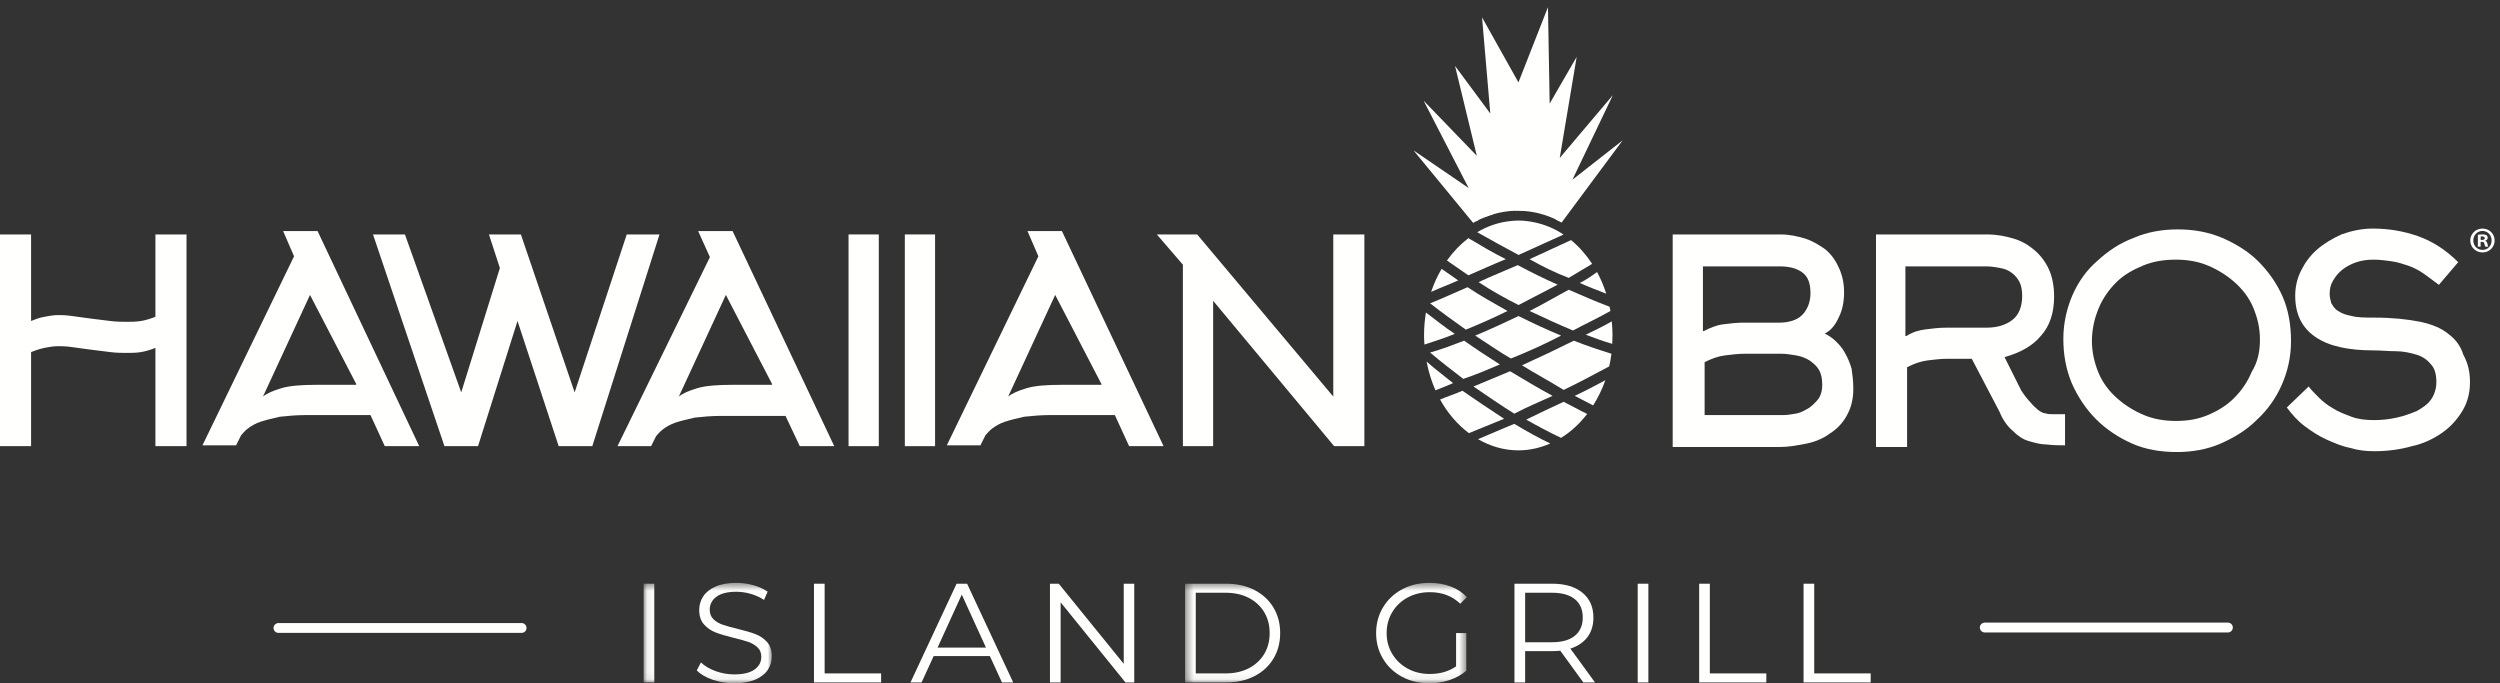 <?xml version="1.0" encoding="UTF-8"?>
<svg width="311px" height="85px" viewBox="0 0 311 85" version="1.1" xmlns="http://www.w3.org/2000/svg" xmlns:xlink="http://www.w3.org/1999/xlink">
    <rect x="0" y="0" width="311" height="85" fill="#333333" stroke="none"/>
    <title>HBros_Brand_logo_white_RegisterR</title>
    <defs>
        <polygon id="path-1" points="0.066 0.508 16.015 0.508 16.015 12.94 0.066 12.94"></polygon>
        <polygon id="path-3" points="0.426 0.508 35.481 0.508 35.481 12.94 0.426 12.94"></polygon>
    </defs>
    <g id="HBros_Brand_logo_white_RegisterR" stroke="none" stroke-width="1" fill="none" fill-rule="evenodd">
        <path d="M3.867,55.502 L0,55.502 L0,29.165 L3.867,29.165 L3.867,39.929 C4.39,39.72 4.912,39.511 5.539,39.406 C6.062,39.302 6.689,39.198 7.211,39.198 C7.629,39.198 8.152,39.198 8.883,39.302 C9.615,39.406 10.347,39.511 11.183,39.616 C12.019,39.72 12.855,39.825 13.691,39.929 C14.527,40.034 15.259,40.034 15.781,40.034 C16.304,40.034 16.931,40.034 17.558,39.929 C18.185,39.825 18.812,39.616 19.335,39.406 L19.335,29.165 L23.202,29.165 L23.202,55.502 L19.335,55.502 L19.335,43.274 C18.812,43.483 18.185,43.692 17.558,43.796 C16.931,43.901 16.304,43.901 15.781,43.901 C15.154,43.901 14.527,43.901 13.691,43.796 C12.855,43.692 12.019,43.587 11.183,43.483 C10.347,43.378 9.615,43.274 8.883,43.169 C8.152,43.065 7.629,43.065 7.211,43.065 C6.689,43.065 6.062,43.169 5.539,43.274 C5.017,43.378 4.39,43.587 3.867,43.796 L3.867,55.502" id="Fill-1" fill="#FFFFFE"></path>
        <path d="M44.314,47.768 L38.565,36.689 L32.713,49.335 C33.235,48.917 33.967,48.604 35.012,48.29 C36.057,47.977 37.521,47.872 39.402,47.872 L44.314,47.872 L44.314,47.768 Z M35.221,28.746 L39.506,28.746 L52.152,55.502 L47.867,55.502 L46.09,51.635 L38.043,51.635 C36.894,51.635 35.744,51.739 34.803,51.843 C33.863,52.052 33.026,52.261 32.399,52.47 C31.772,52.679 31.25,52.993 30.832,53.307 C30.414,53.62 30.205,53.934 29.996,54.143 L29.369,55.397 L25.188,55.397 L36.58,31.882 L35.221,28.746 L35.221,28.746 Z" id="Fill-2" fill="#FFFFFE"></path>
        <polyline id="Fill-3" fill="#FFFFFE" points="82.042 29.165 73.681 55.502 69.5 55.502 64.379 39.929 59.467 55.502 55.287 55.502 46.403 29.165 50.375 29.165 57.377 48.813 62.185 33.345 60.826 29.165 64.797 29.165 71.486 48.813 77.966 29.165 82.042 29.165"></polyline>
        <path d="M96.046,47.768 L90.298,36.689 L84.445,49.335 C84.968,48.917 85.7,48.604 86.745,48.29 C87.79,47.977 89.253,47.872 91.134,47.872 L96.046,47.872 L96.046,47.768 Z M86.849,28.746 L91.134,28.746 L103.78,55.502 L99.495,55.502 L97.718,51.739 L89.671,51.739 C88.521,51.739 87.372,51.843 86.431,51.948 C85.491,52.157 84.654,52.366 84.027,52.575 C83.4,52.784 82.878,53.098 82.459,53.411 C82.042,53.725 81.833,54.038 81.624,54.247 L80.997,55.502 L76.816,55.502 L88.313,31.987 L86.849,28.746 L86.849,28.746 Z" id="Fill-4" fill="#FFFFFE"></path>
        <polygon id="Fill-5" fill="#FFFFFE" points="105.559 55.502 109.321 55.502 109.321 29.165 105.559 29.165"></polygon>
        <polygon id="Fill-6" fill="#FFFFFE" points="112.56 55.502 116.323 55.502 116.323 29.165 112.56 29.165"></polygon>
        <path d="M137.015,47.768 L131.267,36.689 L125.414,49.335 C125.937,48.917 126.668,48.604 127.713,48.29 C128.758,47.977 130.222,47.872 132.103,47.872 L137.015,47.872 L137.015,47.768 Z M127.818,28.746 L132.103,28.746 L144.749,55.502 L140.463,55.502 L138.687,51.635 L130.64,51.635 C129.49,51.635 128.34,51.739 127.399,51.843 C126.459,52.052 125.623,52.261 124.996,52.47 C124.369,52.679 123.846,52.993 123.428,53.307 C123.01,53.62 122.801,53.934 122.592,54.143 L121.965,55.397 L117.785,55.397 L129.176,31.882 L127.818,28.746 L127.818,28.746 Z" id="Fill-7" fill="#FFFFFE"></path>
        <polyline id="Fill-8" fill="#FFFFFE" points="143.913 29.165 148.929 29.165 165.86 49.335 165.86 29.165 169.727 29.165 169.727 55.502 165.965 55.502 150.915 37.421 150.915 55.502 147.152 55.502 147.152 32.927 143.913 29.165"></polyline>
        <path d="M211.949,51.635 L221.878,51.635 C222.4,51.635 222.923,51.53 223.551,51.426 C224.073,51.321 224.596,51.007 225.118,50.694 C225.536,50.381 225.954,49.962 226.268,49.544 C226.581,49.022 226.686,48.499 226.686,47.872 C226.686,47.14 226.581,46.513 226.268,45.991 C225.954,45.468 225.536,45.155 225.118,44.842 C224.596,44.528 224.073,44.319 223.446,44.214 C222.818,44.11 222.191,44.005 221.564,44.005 L217.07,44.005 C216.234,44.005 215.398,44.11 214.563,44.214 C213.727,44.319 212.891,44.632 212.054,45.051 L212.054,51.635 L211.949,51.635 Z M211.949,41.183 C212.786,40.765 213.518,40.452 214.354,40.347 C215.189,40.243 216.025,40.138 216.861,40.138 L221.356,40.138 C222.505,40.138 223.551,39.825 224.178,39.198 C224.805,38.571 225.223,37.63 225.223,36.48 C225.223,35.226 224.909,34.39 224.178,33.867 C223.446,33.345 222.505,33.136 221.356,33.136 L211.845,33.136 L211.845,41.183 L211.949,41.183 Z M230.553,48.395 C230.553,49.753 230.239,50.799 229.717,51.739 C229.194,52.679 228.463,53.411 227.626,53.934 C226.79,54.561 225.745,54.979 224.7,55.188 C223.655,55.397 222.505,55.606 221.46,55.606 L208.083,55.606 L208.083,29.165 L221.46,29.165 C222.609,29.165 223.551,29.374 224.596,29.687 C225.536,30.001 226.372,30.523 227.104,31.046 C227.835,31.673 228.357,32.405 228.776,33.345 C229.194,34.285 229.403,35.226 229.403,36.376 C229.403,37.526 229.194,38.571 228.776,39.406 C228.358,40.347 227.835,41.079 226.999,41.497 C227.417,41.706 227.939,42.019 228.358,42.438 C228.776,42.856 229.194,43.274 229.508,43.901 C229.821,44.423 230.135,45.155 230.344,45.886 C230.448,46.618 230.553,47.454 230.553,48.395 L230.553,48.395 Z" id="Fill-9" fill="#FFFFFE"></path>
        <path d="M237.137,41.81 C237.973,41.288 238.704,41.079 239.541,40.974 C240.377,40.87 241.213,40.765 242.049,40.765 L247.065,40.765 C248.424,40.765 249.47,40.452 250.306,39.825 C251.142,39.198 251.56,38.153 251.56,36.794 C251.56,36.167 251.455,35.54 251.246,35.122 C251.037,34.704 250.724,34.285 250.306,33.972 C249.888,33.658 249.47,33.449 248.842,33.345 C248.319,33.241 247.692,33.136 247.065,33.136 L237.032,33.136 L237.032,41.81 L237.137,41.81 Z M245.289,44.632 L242.258,44.632 C241.422,44.632 240.586,44.737 239.75,44.841 C238.914,44.946 238.077,45.26 237.241,45.677 L237.241,55.606 L233.374,55.606 L233.374,29.165 L247.17,29.165 C248.424,29.165 249.47,29.374 250.515,29.687 C251.56,30.001 252.396,30.523 253.127,31.15 C253.858,31.778 254.485,32.614 254.904,33.554 C255.322,34.495 255.531,35.644 255.531,36.898 C255.531,38.884 255.009,40.556 253.858,41.81 C252.814,43.065 251.246,43.901 249.364,44.423 L251.455,48.604 C251.873,49.231 252.291,49.753 252.605,50.067 C252.918,50.485 253.231,50.694 253.545,51.007 C253.858,51.217 254.172,51.426 254.485,51.426 C254.8,51.53 255.113,51.53 255.636,51.53 L256.89,51.53 L256.89,55.397 C256.158,55.397 255.427,55.397 254.59,55.292 C253.858,55.292 253.127,55.083 252.396,54.874 C251.664,54.665 251.037,54.247 250.41,53.62 C249.783,53.098 249.155,52.261 248.737,51.217 L245.289,44.632 L245.289,44.632 Z" id="Fill-10" fill="#FFFFFE"></path>
        <path d="M281.136,42.228 C281.136,40.765 280.822,39.511 280.3,38.257 C279.776,37.003 278.94,35.958 278,35.122 C277.06,34.285 275.91,33.554 274.655,33.031 C273.401,32.509 272.043,32.3 270.685,32.3 C269.221,32.3 267.862,32.509 266.608,33.031 C265.355,33.554 264.205,34.181 263.264,35.122 C262.323,36.062 261.592,37.108 261.069,38.362 C260.547,39.616 260.233,40.974 260.233,42.438 C260.233,43.796 260.547,45.155 261.069,46.409 C261.592,47.663 262.428,48.708 263.368,49.544 C264.309,50.381 265.459,51.112 266.713,51.635 C267.967,52.157 269.325,52.366 270.685,52.366 C272.148,52.366 273.401,52.157 274.655,51.635 C275.91,51.112 277.06,50.381 277.896,49.544 C278.836,48.604 279.567,47.559 280.091,46.304 C280.927,44.946 281.136,43.587 281.136,42.228 Z M285.002,42.438 C285.002,44.423 284.584,46.2 283.853,47.872 C283.121,49.544 282.076,51.007 280.718,52.261 C279.463,53.516 277.896,54.456 276.224,55.188 C274.551,55.92 272.67,56.233 270.789,56.233 C268.803,56.233 266.922,55.92 265.25,55.188 C263.577,54.456 262.01,53.411 260.756,52.157 C259.502,50.903 258.456,49.335 257.725,47.663 C256.993,45.886 256.68,44.11 256.68,42.124 C256.68,40.243 257.098,38.362 257.829,36.689 C258.561,35.017 259.607,33.554 260.965,32.405 C262.323,31.15 263.786,30.21 265.459,29.583 C267.131,28.851 269.012,28.537 270.894,28.537 C272.879,28.537 274.656,28.851 276.433,29.583 C278.105,30.314 279.672,31.255 280.927,32.509 C282.181,33.763 283.226,35.226 283.957,36.898 C284.689,38.571 285.002,40.452 285.002,42.438 L285.002,42.438 Z" id="Fill-11" fill="#FFFFFE"></path>
        <path d="M307.264,47.559 C307.264,48.917 306.95,50.067 306.323,51.112 C305.695,52.157 304.859,53.098 303.815,53.829 C302.77,54.561 301.516,55.188 300.052,55.502 C298.589,55.92 297.022,56.129 295.349,56.129 C294.304,56.129 293.363,56.024 292.318,55.711 C291.273,55.502 290.332,55.083 289.392,54.665 C288.451,54.247 287.511,53.62 286.675,52.993 C285.839,52.366 285.107,51.53 284.48,50.694 L287.197,48.081 C287.511,48.499 287.929,48.917 288.451,49.44 C288.974,49.962 289.496,50.381 290.228,50.799 C290.856,51.217 291.691,51.53 292.527,51.843 C293.363,52.157 294.304,52.261 295.349,52.261 C296.29,52.261 297.231,52.157 298.171,51.948 C299.111,51.739 299.947,51.426 300.68,51.112 C301.411,50.694 302.038,50.276 302.456,49.649 C302.874,49.022 303.083,48.29 303.083,47.558 C303.083,46.513 302.874,45.782 302.352,45.26 C301.934,44.737 301.307,44.319 300.574,44.11 C299.843,43.901 299.007,43.692 298.066,43.692 C297.126,43.692 296.186,43.587 295.244,43.587 C292.109,43.587 289.705,43.065 288.033,41.915 C286.361,40.765 285.525,39.093 285.525,36.794 C285.525,35.749 285.734,34.704 286.257,33.658 C286.779,32.614 287.406,31.777 288.242,31.046 C289.078,30.314 290.123,29.687 291.273,29.164 C292.423,28.746 293.781,28.433 295.14,28.433 C297.126,28.433 299.007,28.746 300.784,29.374 C302.561,30.001 304.232,31.046 305.8,32.614 L303.397,35.435 C302.665,34.913 302.038,34.39 301.411,33.972 C300.784,33.554 300.156,33.241 299.529,33.031 C298.902,32.823 298.275,32.614 297.544,32.509 C296.813,32.405 296.081,32.3 295.244,32.3 C294.513,32.3 293.781,32.405 293.154,32.614 C292.527,32.823 291.9,33.136 291.378,33.554 C290.856,33.972 290.542,34.39 290.229,34.913 C289.914,35.435 289.81,35.958 289.81,36.585 C289.81,37.003 289.914,37.317 290.02,37.735 C290.229,38.048 290.438,38.466 290.856,38.675 C291.273,38.989 291.9,39.198 292.527,39.302 C293.259,39.511 294.199,39.511 295.35,39.511 C297.648,39.511 299.529,39.72 301.098,40.034 C302.561,40.347 303.815,40.87 304.65,41.601 C305.486,42.228 306.114,43.065 306.428,44.11 C307.055,45.26 307.264,46.304 307.264,47.559" id="Fill-12" fill="#FFFFFE"></path>
        <polyline id="Fill-13" fill="#FFFFFE" points="188.562 11.499 185.504 6.034 186.438 16.914 188.562 11.499"></polyline>
        <polyline id="Fill-14" fill="#FFFFFE" points="186.298 24.466 185.564 15.926 182.729 12.096 185.896 25.161 186.298 24.466"></polyline>
        <g id="Group-18" transform="translate(80, 72)">
            <mask id="mask-2" fill="white">
                <use xlink:href="#path-1"></use>
            </mask>
            <g id="Clip-16"></g>
            <polygon id="Fill-15" fill="#FFFFFE" mask="url(#mask-2)" points="0.066 12.896 1.393 12.896 1.393 0.614 0.066 0.614"></polygon>
            <path d="M8.658,12.561 C7.804,12.269 7.144,11.883 6.677,11.404 L7.197,10.404 C7.651,10.848 8.254,11.208 9.007,11.483 C9.76,11.758 10.537,11.895 11.337,11.895 C12.46,11.895 13.302,11.693 13.864,11.289 C14.426,10.887 14.707,10.363 14.707,9.72 C14.707,9.228 14.554,8.837 14.249,8.544 C13.945,8.252 13.571,8.027 13.129,7.868 C12.688,7.711 12.072,7.538 11.283,7.351 C10.339,7.117 9.587,6.892 9.025,6.676 C8.463,6.459 7.983,6.129 7.583,5.684 C7.182,5.24 6.982,4.637 6.982,3.877 C6.982,3.257 7.149,2.692 7.484,2.184 C7.818,1.675 8.332,1.269 9.025,0.965 C9.718,0.66 10.578,0.508 11.606,0.508 C12.323,0.508 13.025,0.605 13.712,0.798 C14.398,0.991 14.993,1.257 15.495,1.596 L15.046,2.631 C14.521,2.292 13.96,2.038 13.362,1.868 C12.764,1.699 12.179,1.613 11.606,1.613 C10.507,1.613 9.679,1.821 9.124,2.237 C8.568,2.652 8.29,3.187 8.29,3.841 C8.29,4.333 8.443,4.728 8.748,5.026 C9.052,5.324 9.434,5.553 9.894,5.711 C10.354,5.868 10.972,6.041 11.749,6.228 C12.669,6.45 13.413,6.669 13.98,6.886 C14.548,7.103 15.029,7.429 15.423,7.868 C15.817,8.307 16.015,8.901 16.015,9.649 C16.015,10.27 15.845,10.834 15.504,11.342 C15.164,11.851 14.641,12.254 13.936,12.553 C13.23,12.851 12.365,13 11.337,13 C10.405,13 9.512,12.854 8.658,12.561" id="Fill-17" fill="#FFFFFE" mask="url(#mask-2)"></path>
        </g>
        <polyline id="Fill-19" fill="#FFFFFE" points="101.258 72.614 102.585 72.614 102.585 83.772 109.61 83.772 109.61 84.895 101.258 84.895 101.258 72.614"></polyline>
        <path d="M122.655,80.562 L119.644,73.965 L116.633,80.562 L122.655,80.562 Z M123.139,81.614 L116.149,81.614 L114.644,84.895 L113.264,84.895 L118.999,72.614 L120.307,72.614 L126.042,84.895 L124.644,84.895 L123.139,81.614 L123.139,81.614 Z" id="Fill-20" fill="#FFFFFE"></path>
        <polyline id="Fill-21" fill="#FFFFFE" points="141.1 72.614 141.1 84.895 140.007 84.895 131.942 74.929 131.942 84.895 130.616 84.895 130.616 72.614 131.71 72.614 139.793 82.579 139.793 72.614 141.1 72.614"></polyline>
        <g id="Group-25" transform="translate(147, 72)">
            <mask id="mask-4" fill="white">
                <use xlink:href="#path-3"></use>
            </mask>
            <g id="Clip-23"></g>
            <path d="M5.462,11.772 C6.562,11.772 7.523,11.559 8.348,11.132 C9.172,10.705 9.811,10.114 10.266,9.36 C10.719,8.606 10.946,7.737 10.946,6.755 C10.946,5.772 10.719,4.903 10.266,4.149 C9.811,3.394 9.172,2.804 8.348,2.377 C7.523,1.95 6.562,1.736 5.462,1.736 L1.752,1.736 L1.752,11.772 L5.462,11.772 Z M0.426,0.614 L5.533,0.614 C6.86,0.614 8.03,0.874 9.047,1.394 C10.062,1.915 10.851,2.64 11.412,3.57 C11.974,4.5 12.254,5.561 12.254,6.755 C12.254,7.947 11.974,9.008 11.412,9.939 C10.851,10.868 10.062,11.594 9.047,12.115 C8.03,12.635 6.86,12.895 5.533,12.895 L0.426,12.895 L0.426,0.614 L0.426,0.614 Z" id="Fill-22" fill="#FFFFFE" mask="url(#mask-4)"></path>
            <path d="M34.137,6.755 L35.409,6.755 L35.409,11.439 C34.823,11.942 34.13,12.328 33.33,12.597 C32.529,12.866 31.687,13 30.804,13 C29.549,13 28.42,12.731 27.416,12.194 C26.412,11.656 25.623,10.91 25.05,9.956 C24.477,9.003 24.189,7.936 24.189,6.755 C24.189,5.573 24.477,4.506 25.05,3.553 C25.623,2.599 26.412,1.853 27.416,1.315 C28.42,0.778 29.555,0.508 30.821,0.508 C31.776,0.508 32.655,0.657 33.455,0.956 C34.256,1.254 34.931,1.696 35.481,2.281 L34.656,3.105 C33.664,2.146 32.403,1.666 30.875,1.666 C29.859,1.666 28.941,1.886 28.123,2.324 C27.305,2.763 26.663,3.371 26.197,4.149 C25.731,4.927 25.498,5.796 25.498,6.755 C25.498,7.713 25.731,8.579 26.197,9.351 C26.663,10.123 27.303,10.732 28.115,11.176 C28.927,11.62 29.842,11.842 30.856,11.842 C32.148,11.842 33.24,11.527 34.137,10.895 L34.137,6.755" id="Fill-24" fill="#FFFFFE" mask="url(#mask-4)"></path>
        </g>
        <path d="M195.909,79.088 C196.565,78.549 196.895,77.796 196.895,76.824 C196.895,75.83 196.565,75.067 195.909,74.534 C195.252,74.003 194.302,73.736 193.06,73.736 L189.727,73.736 L189.727,79.895 L193.06,79.895 C194.302,79.895 195.252,79.626 195.909,79.088 Z M196.967,84.895 L194.099,80.948 C193.776,80.983 193.441,81 193.096,81 L189.727,81 L189.727,84.895 L188.399,84.895 L188.399,72.614 L193.096,72.614 C194.696,72.614 195.95,72.988 196.859,73.736 C197.767,74.485 198.221,75.515 198.221,76.824 C198.221,77.783 197.973,78.594 197.478,79.254 C196.981,79.915 196.273,80.392 195.354,80.684 L198.418,84.895 L196.967,84.895 L196.967,84.895 Z" id="Fill-26" fill="#FFFFFE"></path>
        <polygon id="Fill-27" fill="#FFFFFE" points="203.731 84.896 205.057 84.896 205.057 72.614 203.731 72.614"></polygon>
        <polyline id="Fill-28" fill="#FFFFFE" points="211.377 72.614 212.704 72.614 212.704 83.772 219.73 83.772 219.73 84.895 211.377 84.895 211.377 72.614"></polyline>
        <polyline id="Fill-29" fill="#FFFFFE" points="224.363 72.614 225.689 72.614 225.689 83.772 232.715 83.772 232.715 84.895 224.363 84.895 224.363 72.614"></polyline>
        <path d="M64.889,78.731 L34.64,78.731 C34.302,78.731 34.028,78.457 34.028,78.12 C34.028,77.783 34.302,77.508 34.64,77.508 L64.889,77.508 C65.227,77.508 65.501,77.783 65.501,78.12 C65.501,78.457 65.227,78.731 64.889,78.731" id="Fill-30" fill="#FFFFFE"></path>
        <path d="M277.153,78.678 L246.904,78.678 C246.566,78.678 246.293,78.403 246.293,78.066 C246.293,77.729 246.566,77.454 246.904,77.454 L277.153,77.454 C277.49,77.454 277.765,77.729 277.765,78.066 C277.765,78.403 277.49,78.678 277.153,78.678" id="Fill-31" fill="#FFFFFE"></path>
        <path d="M200.459,39.494 C200.37,38.784 200.238,38.092 200.067,37.42 C200.238,38.092 200.37,38.784 200.459,39.494" id="Fill-32" fill="#FFFFFE"></path>
        <path d="M200.067,37.42 C199.896,36.749 199.685,36.098 199.438,35.474 C199.685,36.098 199.896,36.749 200.067,37.42" id="Fill-33" fill="#FFFFFE"></path>
        <path d="M200.459,43.847 C200.37,44.557 200.238,45.25 200.067,45.922 C200.238,45.25 200.37,44.557 200.459,43.847" id="Fill-34" fill="#FFFFFE"></path>
        <path d="M199.438,47.868 C199.19,48.493 198.906,49.092 198.59,49.663 C198.906,49.092 199.19,48.493 199.438,47.868" id="Fill-35" fill="#FFFFFE"></path>
        <path d="M200.067,45.922 C199.896,46.593 199.685,47.243 199.438,47.868 C199.685,47.243 199.896,46.593 200.067,45.922" id="Fill-36" fill="#FFFFFE"></path>
        <path d="M200.595,41.671 C200.595,40.931 200.549,40.204 200.459,39.494 C200.549,40.204 200.595,40.931 200.595,41.671 C200.595,42.411 200.549,43.138 200.459,43.847 C200.549,43.138 200.595,42.411 200.595,41.671" id="Fill-37" fill="#FFFFFE"></path>
        <path d="M199.438,35.474 C199.19,34.849 198.906,34.249 198.59,33.679 C198.906,34.249 199.19,34.849 199.438,35.474" id="Fill-38" fill="#FFFFFE"></path>
        <path d="M200.595,41.671 C200.595,40.931 200.549,40.204 200.459,39.494 C200.549,40.204 200.595,40.931 200.595,41.671 C200.595,42.411 200.549,43.138 200.459,43.847 C200.549,43.138 200.595,42.411 200.595,41.671" id="Fill-39" fill="#FFFFFE"></path>
        <path d="M200.459,43.847 C200.504,43.493 200.537,43.135 200.561,42.773 C200.537,43.135 200.504,43.493 200.459,43.847" id="Fill-40" fill="#FFFFFE"></path>
        <path d="M198.186,50.434 C198.791,49.475 199.31,48.429 199.702,47.3 C198.432,47.982 197.162,48.659 195.893,49.244 C196.626,49.61 197.431,50.047 198.186,50.434" id="Fill-41" fill="#FFFFFE"></path>
        <path d="M183.513,41.747 C184.994,42.697 186.476,43.753 187.957,44.598 C190.073,43.753 192.189,42.803 194.199,41.747 C192.4,41.008 190.603,40.163 188.909,39.318 C187.11,40.163 185.312,41.008 183.513,41.747" id="Fill-42" fill="#FFFFFE"></path>
        <path d="M200.505,39.975 L200.505,39.975 C200.559,40.532 200.595,41.096 200.595,41.671 C200.595,42.042 200.583,42.409 200.561,42.773 C200.583,42.409 200.595,42.042 200.595,41.671 C200.595,41.096 200.559,40.532 200.505,39.975" id="Fill-43" fill="#FFFFFE"></path>
        <path d="M200.505,39.975 C199.458,40.597 198.312,41.12 197.268,41.641 C198.399,42.052 199.434,42.459 200.561,42.773 C200.583,42.409 200.595,42.042 200.595,41.671 C200.595,41.096 200.559,40.532 200.505,39.975" id="Fill-44" fill="#FFFFFE"></path>
        <path d="M187.534,38.684 C185.841,37.734 184.148,36.784 182.561,35.728 C181.08,36.362 179.492,37.101 177.905,37.734 C179.387,38.896 180.868,39.952 182.35,41.008 C184.148,40.268 185.841,39.53 187.534,38.684" id="Fill-45" fill="#FFFFFE"></path>
        <path d="M193.776,35.411 C192.083,34.672 190.391,33.827 188.804,32.983 C187.11,33.722 185.523,34.355 183.937,35.095 C185.523,36.15 187.217,37.101 188.909,37.945 C190.496,37.101 192.189,36.256 193.776,35.411" id="Fill-46" fill="#FFFFFE"></path>
        <path d="M187.322,32.243 C185.705,31.436 184.186,30.532 182.669,29.624 C181.669,30.388 180.771,31.325 180.003,32.409 C180.919,33.023 181.744,33.636 182.667,34.25 C184.148,33.616 185.735,32.877 187.322,32.243" id="Fill-47" fill="#FFFFFE"></path>
        <path d="M190.75,27.633 C190.143,27.514 189.524,27.436 188.89,27.436 C188.583,27.436 188.283,27.464 187.982,27.491 C186.478,27.632 185.057,28.119 183.764,28.886 C185.443,29.829 187.124,30.772 188.909,31.716 C190.74,30.903 192.666,29.997 194.505,29.177 C193.357,28.414 192.09,27.893 190.75,27.633" id="Fill-48" fill="#FFFFFE"></path>
        <path d="M195.786,42.38 C193.67,43.436 191.448,44.492 189.332,45.443 C191.025,46.498 192.824,47.449 194.517,48.505 C196.439,47.596 198.27,46.589 200.184,45.579 C200.302,45.067 200.394,44.542 200.464,44.008 C198.844,43.5 197.313,42.989 195.786,42.38" id="Fill-49" fill="#FFFFFE"></path>
        <path d="M199.815,36.534 C199.511,35.586 199.132,34.683 198.676,33.845 C197.993,34.331 197.307,34.811 196.527,35.2 C197.656,35.712 198.782,36.124 199.815,36.534" id="Fill-50" fill="#FFFFFE"></path>
        <path d="M195.681,41.113 C197.268,40.268 198.855,39.53 200.336,38.684 C200.28,38.335 200.257,38.314 200.231,38.157 C198.537,37.523 196.845,36.784 195.151,36.045 C193.564,36.889 191.978,37.84 190.284,38.684 C192.083,39.53 193.882,40.374 195.681,41.113" id="Fill-51" fill="#FFFFFE"></path>
        <path d="M181.926,48.61 C181.032,49.007 180.051,49.316 179.146,49.7 C180.079,51.389 181.308,52.81 182.731,53.883 C184.214,53.287 185.618,52.691 187.11,52.095 C185.312,50.933 183.619,49.772 181.926,48.61" id="Fill-52" fill="#FFFFFE"></path>
        <path d="M195.151,34.567 C196.121,33.986 197.091,33.405 198.062,32.824 C197.314,31.686 196.435,30.684 195.44,29.868 C193.743,30.66 191.97,31.452 190.285,32.243 C191.766,33.088 193.459,33.933 195.151,34.567" id="Fill-53" fill="#FFFFFE"></path>
        <path d="M189.861,52.2 C191.242,52.988 192.716,53.767 194.194,54.469 C195.418,53.712 196.515,52.703 197.444,51.495 C196.421,51.005 195.464,50.456 194.517,49.983 C192.93,50.722 191.343,51.461 189.861,52.2" id="Fill-54" fill="#FFFFFE"></path>
        <path d="M183.862,54.632 C185.388,55.515 187.088,56.024 188.89,56.024 C190.283,56.024 191.614,55.713 192.855,55.17 C191.337,54.452 189.905,53.642 188.38,52.728 C186.874,53.33 185.368,54.021 183.862,54.632" id="Fill-55" fill="#FFFFFE"></path>
        <path d="M183.302,48.082 C184.994,49.244 186.688,50.406 188.38,51.461 C189.967,50.616 191.555,49.983 193.142,49.244 C191.343,48.294 189.649,47.238 187.852,46.182 C186.37,46.815 184.783,47.449 183.302,48.082" id="Fill-56" fill="#FFFFFE"></path>
        <path d="M182.138,42.38 C180.763,42.908 179.387,43.436 177.905,43.859 C179.281,45.02 180.656,46.076 182.032,47.132 C183.619,46.604 185.101,45.97 186.581,45.337 C185.101,44.386 183.619,43.436 182.138,42.38" id="Fill-57" fill="#FFFFFE"></path>
        <path d="M177.387,38.879 C177.233,39.8 177.151,40.754 177.151,41.73 C177.151,42.112 177.175,42.488 177.199,42.862 C178.43,42.455 179.75,42.045 180.974,41.535 C179.744,40.717 178.61,39.799 177.387,38.879" id="Fill-58" fill="#FFFFFE"></path>
        <path d="M177.469,44.98 C177.71,46.243 178.078,47.446 178.574,48.555 C179.36,48.257 180.064,47.958 180.763,47.66 C179.664,46.763 178.566,45.955 177.469,44.98" id="Fill-59" fill="#FFFFFE"></path>
        <path d="M179.337,33.444 C178.817,34.33 178.376,35.287 178.031,36.308 C179.153,35.806 180.275,35.392 181.398,34.883 C180.676,34.369 180.053,33.953 179.337,33.444" id="Fill-60" fill="#FFFFFE"></path>
        <path d="M184.593,27.068 C184.967,26.911 185.348,26.776 185.735,26.661 C186.626,26.396 187.551,26.241 188.503,26.214 C188.604,26.211 188.702,26.196 188.804,26.196 C189.042,26.196 189.274,26.223 189.51,26.239 C190.937,26.333 192.302,26.699 193.566,27.311 C193.703,27.377 193.835,27.454 193.969,27.527 L199.169,20.3 L194.751,23.347 L198.798,14.591 L193.568,20.758 L195.312,9.383 L192.48,14.046 L192.087,3.086 L188.971,11.039 L185.026,4.393 L185.833,15.179 L181.933,10.168 L184.373,20.278 L179.144,15.463 L183.697,24.528 L178.315,20.91 L183.614,27.538 C183.731,27.472 183.847,27.403 183.968,27.344 C184.172,27.242 184.383,27.157 184.593,27.068" id="Fill-61" fill="#FFFFFE"></path>
        <polyline id="Fill-62" fill="#FFFFFE" points="186.571 18.389 186.965 22.969 192.022 14.223 191.857 4.914 186.571 18.389"></polyline>
        <polyline id="Fill-63" fill="#FFFFFE" points="182.717 11.829 185.875 24.854 186.271 24.169 185.538 15.635 182.717 11.829"></polyline>
        <polyline id="Fill-64" fill="#FFFFFE" points="186.571 18.389 186.965 22.969 192.022 14.223 191.857 4.914 186.571 18.389"></polyline>
        <polyline id="Fill-65" fill="#FFFFFE" points="182.717 11.829 185.875 24.854 186.271 24.169 185.538 15.635 182.717 11.829"></polyline>
        <path d="M186.95,22.966 L186.558,18.386 L191.843,4.911 L192.008,14.22 L186.95,22.966 Z M185.475,5.766 L188.52,11.205 L186.404,16.599 L185.475,5.766 Z M185.861,24.851 L182.703,11.826 L185.523,15.632 L186.257,24.166 L185.861,24.851 Z M201.833,17.487 C201.831,17.486 201.83,17.485 201.829,17.485 C201.828,17.485 201.827,17.486 201.826,17.487 L195.608,22.357 L200.63,11.857 C200.631,11.855 200.63,11.852 200.628,11.851 C200.627,11.85 200.627,11.85 200.626,11.85 C200.624,11.85 200.622,11.851 200.621,11.852 L194.031,19.651 L196.132,7.107 C196.132,7.104 196.131,7.102 196.128,7.101 C196.125,7.101 196.123,7.101 196.122,7.103 L192.778,12.887 L192.567,0.911 C192.567,0.909 192.566,0.907 192.564,0.907 C192.563,0.906 192.563,0.906 192.562,0.906 C192.56,0.906 192.56,0.907 192.559,0.909 L188.895,10.25 L184.378,2.179 C184.377,2.177 184.376,2.176 184.374,2.176 C184.373,2.176 184.372,2.176 184.372,2.176 C184.369,2.176 184.368,2.179 184.369,2.182 L185.394,14.123 L181.02,8.218 C181.019,8.217 181.017,8.216 181.016,8.216 C181.015,8.216 181.015,8.216 181.014,8.216 C181.011,8.216 181.01,8.22 181.011,8.222 L183.717,19.384 L177.116,12.542 C177.115,12.541 177.113,12.539 177.112,12.539 C177.111,12.539 177.11,12.54 177.109,12.541 C177.107,12.543 177.107,12.545 177.108,12.548 L182.7,23.391 L175.871,18.728 C175.87,18.727 175.869,18.726 175.868,18.726 C175.866,18.726 175.865,18.727 175.864,18.728 C175.863,18.73 175.863,18.733 175.864,18.735 L183.26,27.725 C183.261,27.726 183.263,27.726 183.264,27.726 C183.265,27.726 183.266,27.726 183.267,27.726 L183.304,27.704 C183.519,27.58 183.739,27.451 183.966,27.34 C183.967,27.34 183.968,27.338 183.968,27.337 C183.969,27.335 183.968,27.334 183.967,27.332 L179.999,22.509 L182.813,24.404 L184.563,25.512 L184.564,25.513 C184.567,25.513 184.569,25.51 184.57,25.507 L184.567,25.503 L180.283,16.97 L184.088,20.912 L185.285,25.846 L184.585,27.058 C184.584,27.06 184.584,27.062 184.585,27.064 C184.586,27.065 184.587,27.066 184.589,27.066 C184.589,27.066 184.59,27.066 184.591,27.065 C184.959,26.91 185.343,26.774 185.736,26.656 L194.627,11.278 L193.027,20.839 L188.494,26.203 C188.494,26.205 188.493,26.207 188.494,26.209 C188.494,26.211 188.496,26.212 188.498,26.212 C188.545,26.211 188.59,26.206 188.634,26.202 C188.689,26.198 188.744,26.193 188.8,26.193 C188.964,26.193 189.129,26.206 189.287,26.22 C189.36,26.225 189.433,26.231 189.51,26.235 L197.259,17.063 L193.438,25.057 C193.437,25.059 193.437,25.061 193.439,25.063 C193.439,25.063 193.44,25.064 193.441,25.064 C193.442,25.064 193.443,25.063 193.444,25.063 L197.692,21.735 L193.559,27.3 C193.558,27.301 193.557,27.303 193.558,27.304 C193.558,27.306 193.559,27.307 193.561,27.308 C193.806,27.427 194.033,27.569 194.253,27.693 C194.256,27.693 194.264,27.684 194.266,27.682 L201.833,17.493 C201.835,17.491 201.835,17.488 201.833,17.487 L201.833,17.487 Z" id="Fill-66" fill="#FFFFFE"></path>
        <path d="M308.596,29.846 L308.758,29.846 C308.947,29.846 309.102,29.783 309.102,29.63 C309.102,29.495 309.002,29.406 308.785,29.406 C308.695,29.406 308.633,29.414 308.596,29.423 L308.596,29.846 Z M308.588,30.684 L308.246,30.684 L308.246,29.207 C308.381,29.18 308.57,29.162 308.813,29.162 C309.092,29.162 309.219,29.207 309.326,29.27 C309.406,29.333 309.471,29.45 309.471,29.595 C309.471,29.757 309.344,29.883 309.164,29.936 L309.164,29.954 C309.309,30.008 309.389,30.116 309.434,30.315 C309.479,30.54 309.506,30.63 309.541,30.684 L309.172,30.684 C309.127,30.63 309.102,30.494 309.057,30.324 C309.029,30.161 308.94,30.09 308.75,30.09 L308.588,30.09 L308.588,30.684 Z M307.678,29.909 C307.678,30.567 308.164,31.089 308.83,31.089 C309.479,31.089 309.955,30.567 309.955,29.918 C309.955,29.262 309.479,28.73 308.822,28.73 C308.164,28.73 307.678,29.262 307.678,29.909 Z M310.334,29.909 C310.334,30.747 309.678,31.404 308.822,31.404 C307.975,31.404 307.301,30.747 307.301,29.909 C307.301,29.09 307.975,28.433 308.822,28.433 C309.678,28.433 310.334,29.09 310.334,29.909 L310.334,29.909 Z" id="Fill-67" fill="#FFFFFE"></path>
    </g>
</svg>